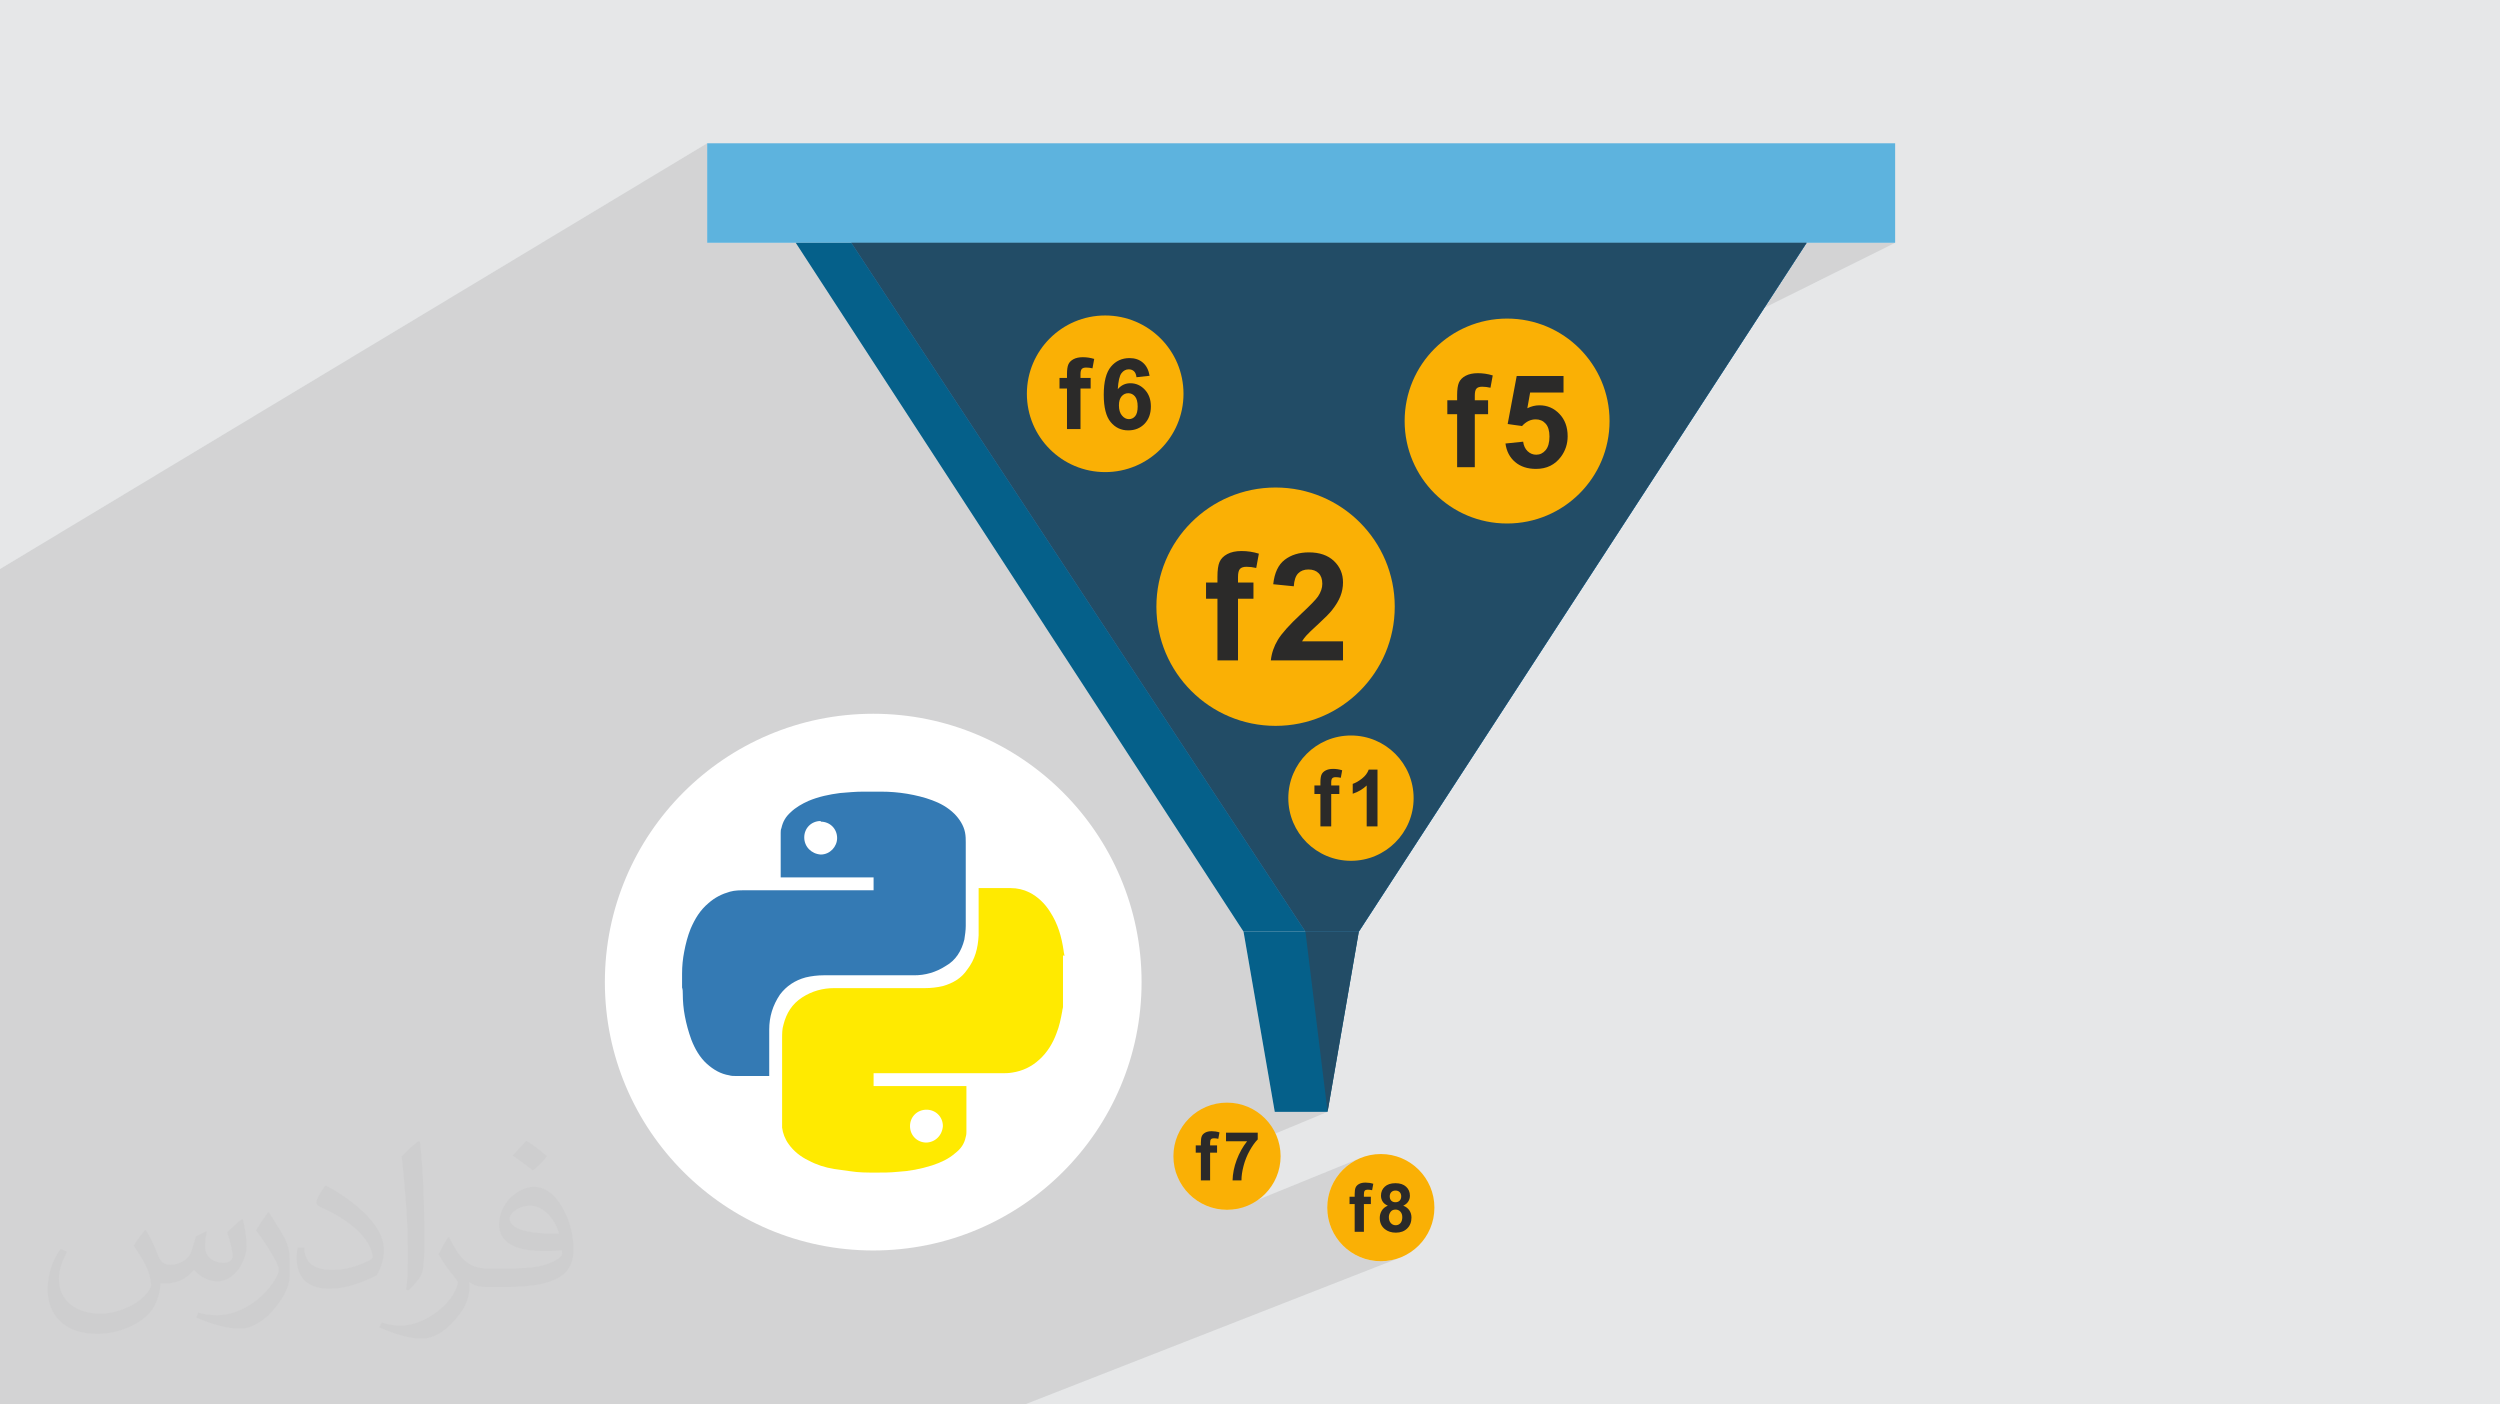 <?xml version="1.0" encoding="UTF-8"?>
<!DOCTYPE svg PUBLIC "-//W3C//DTD SVG 1.1//EN" "http://www.w3.org/Graphics/SVG/1.1/DTD/svg11.dtd">
<!-- Creator: CorelDRAW -->
<svg xmlns="http://www.w3.org/2000/svg" xml:space="preserve" width="94.192mm" height="52.917mm" version="1.1" style="shape-rendering:geometricPrecision; text-rendering:geometricPrecision; image-rendering:optimizeQuality; fill-rule:evenodd; clip-rule:evenodd"
viewBox="0 0 9404.92 5283.66"
 xmlns:xlink="http://www.w3.org/1999/xlink"
 xmlns:xodm="http://www.corel.com/coreldraw/odm/2003">
 <defs>
  <style type="text/css">
   <![CDATA[
    .fil10 {fill:#224C66}
    .fil11 {fill:#FAB005}
    .fil3 {fill:white}
    .fil12 {fill:#2B2A29;fill-rule:nonzero}
    .fil7 {fill:#05608A;fill-rule:nonzero}
    .fil9 {fill:#224C66;fill-rule:nonzero}
    .fil4 {fill:#347AB4;fill-rule:nonzero}
    .fil8 {fill:#368FCC;fill-rule:nonzero}
    .fil6 {fill:#5DB3DE;fill-rule:nonzero}
    .fil5 {fill:#FFEA00;fill-rule:nonzero}
    .fil2 {fill:#373435;fill-opacity:0.031}
    .fil1 {fill:#2B2A29;fill-opacity:0.102}
    .fil0 {fill:#E6E7E8}
   ]]>
  </style>
 </defs>
 <g id="Layer_x0020_1">
  <polygon class="fil0" points="-0,0 9404.92,0 9404.92,5283.66 -0,5283.66 "/>
  <polygon class="fil1" points="2165.22,5283.66 2107.87,5283.66 1892.4,5283.66 687.5,5283.66 -0,5283.66 -0,4229.43 -0,2646.8 -0,2474.72 -0,2140.75 2660.42,539.03 2660.42,913.28 2993.38,913.28 3930.26,2354.47 6796.5,913.28 7129.46,913.28 4003.5,2467.13 4678.11,3504.86 4795.61,4182.68 4994.3,4182.68 4426.68,4418.52 4430.2,4428.15 4438.69,4445.77 4448.78,4462.39 4460.4,4477.91 4473.41,4492.23 4487.73,4505.24 4503.24,4516.84 4519.87,4526.94 4537.49,4535.42 4556.01,4542.2 4575.33,4547.18 4595.35,4550.23 4615.96,4551.27 4636.57,4550.23 4645.65,4548.84 5116.1,4357.27 5098.48,4365.76 5081.86,4375.86 5066.34,4387.46 5052.02,4400.48 5039.01,4414.79 5027.4,4430.31 5017.3,4446.93 5008.82,4464.55 5002.04,4483.08 4997.06,4502.4 4994.01,4522.41 4992.97,4543.03 4994.01,4563.64 4997.06,4583.66 5002.04,4602.98 5008.82,4621.5 5017.3,4639.12 5027.4,4655.74 5039.01,4671.26 5052.02,4685.58 5066.34,4698.59 5081.86,4710.2 5098.48,4720.29 5116.1,4728.78 5134.63,4735.56 5153.95,4740.53 5173.97,4743.59 5194.58,4744.63 5215.18,4743.59 5235.2,4740.53 5254.52,4735.56 5273.05,4728.78 3854.93,5283.66 2855.86,5283.66 2841.12,5283.66 2344.45,5283.66 "/>
  <path class="fil2" d="M548.54 4627.69c17.95,27.21 29.6,53.36 40.96,82.43 8.45,16.91 12.93,48.09 52.57,48.09 11.61,0 28.28,-3.42 43.06,-11.61 16.63,-8.73 29.32,-21.94 35.94,-42l15.85 -53.36 38.57 -19.02 2.64 2.64c-5.27,20.09 -6.59,39.36 -6.59,54.43 0,44.63 38.57,61.56 69.22,61.56 17.95,0 34.09,-8.73 34.09,-25.11 0,-21.13 -8.98,-57.06 -20.62,-89.29 17.95,-17.95 35.94,-35.94 56.53,-50.47l3.17 1.6c8.98,38.04 14,75.56 14,100.66 0,24.57 -10.83,51.79 -19.81,69.49 -18.49,34.87 -51.25,62.62 -90.87,62.62 -30.1,0 -63.65,-15.07 -86.66,-43.06l-1.32 0c-21.66,26.96 -55.22,51.25 -108.86,51.25l-16.63 0c-2.64,35.41 -10.29,60.49 -21.94,82.95 -31.95,62.34 -126.81,106.47 -216.1,106.47 -124.17,0 -186.51,-71.59 -186.51,-166.96 0,-58.91 19.27,-113.6 48.88,-152.42l24.29 10.04c-18.49,35.41 -30.91,68.68 -30.91,101.45 0,89.29 72.66,131.83 156.4,131.83 77.68,0 173.83,-49.41 191.28,-106.72 -6.59,-62.62 -30.1,-91.93 -66.04,-148.99 10.83,-19.02 24.83,-38.04 42.28,-58.38l3.17 0 0 0 0 0 -0.02 -0.09zm1432.13 -336.04c26.15,16.39 51.79,35.66 76.87,57.85 -14,19.81 -31.45,37.79 -53.11,53.64 -25.11,-20.34 -50.19,-37.79 -75.84,-56.27 17.42,-19.55 34.62,-38.29 52.04,-55.22l0 0 0 0 0 0 0 0 0 0 0.03 0zm13.47 244.11c-42.28,0 -76.87,27.75 -76.87,48.34 0,44.13 84.53,57.85 185.72,57.31 -12.68,-51.79 -57.06,-105.68 -108.86,-105.68l0.01 0.03zm-94.86 236.19c54.96,0 103.04,-1.6 139.74,-10.83 40.96,-10.29 75.56,-30.91 75.56,-45.17 0,-3.7 0,-8.19 -1.32,-11.89 -22.98,2.11 -49.41,2.11 -72.38,2.11 -74.49,0 -131.55,-16.91 -154.02,-58.66 -5.55,-11.61 -9.51,-24.57 -9.51,-39.36 0,-40.43 17.42,-79.79 48.09,-107 25.61,-22.45 53.89,-36.44 82.67,-36.44 52.04,0 93.51,41.75 122.57,107.54 15.85,35.94 26.68,77.4 26.68,129.72 0,34.87 -9.51,64.19 -31.17,85.85 -40.43,39.11 -114.92,53.89 -229.04,53.89l-51.79 0 0 0 -13.47 0c-28.28,0 -48.62,-5.02 -64.72,-17.42l-2.64 0c0.79,6.59 1.32,12.93 1.32,19.02 0,25.61 -8.45,58.38 -25.61,84.53 -50.72,75.3 -105.68,108.04 -153.24,108.04 -48.09,0 -107,-18.49 -160.11,-42.54l9.51 -18.49c17.17,7.13 40.96,11.89 73.7,11.89 85.85,0 198.66,-82.43 212.66,-163 -3.17,-6.59 -8.98,-15.32 -17.17,-24.57 -25.11,-29.85 -40.96,-54.68 -55.75,-80.83 12.68,-25.11 24.29,-45.17 35.13,-63.4l4.49 -0.53c36.72,74.77 69.99,117.55 144.23,117.55l11.61 0 0 0 53.89 0 0 0 0 0 0 0 0 0 0 0 0.09 0.01zm-371.98 79c6.34,-34.34 6.87,-72.91 6.87,-108.86l0 -53.36c0,-99.6 -12.68,-244.36 -22.98,-338.68 17.95,-19.27 43.06,-42 62.87,-57.31l5.81 1.6c13.47,118.62 16.63,256 16.63,383.06 0,33.3 -1.32,65.79 -4.49,89.55 -1.85,30.1 -19.27,52.83 -56.53,87.7l-8.19 -3.7zm-382.8 -157.19c1.85,46.77 24.83,83.49 105.15,83.49 49.93,0 92.19,-12.93 138.96,-35.13 8.45,-3.7 12.93,-8.73 12.93,-12.93 0,-29.32 -22.45,-68.15 -60.23,-103.55 -36.72,-33.3 -85.34,-62.62 -130.76,-82.18 -15.6,-6.59 -20.62,-13.47 -20.62,-20.09 0,-13.47 17.95,-41.75 32.77,-62.09l5.02 -0.53c52.04,27.21 110.17,67.64 153.24,112.53 39.11,41.47 63.4,83.49 63.4,129.19 0,33.81 -10.29,65.51 -26.96,95.11 -57.06,28.79 -117.83,50.72 -178.06,50.72 -73.17,0 -123.1,-34.34 -123.1,-114.92 0,-8.73 0,-22.19 3.17,-39.64l25.11 0 0 0 0 0 0 0 0 0 0 0 -0.02 0zm-132.37 -132.9l45.45 73.45c16.63,27.21 32.23,56.81 32.23,103.55l0 59.7c0,48.34 -30.91,100.13 -80.83,151.38 -39.11,34.62 -73.7,49.41 -105.68,49.41 -47.55,0 -101.98,-14.79 -164.85,-41.75l7.13 -18.49c19.81,5.27 42.79,9.77 71.06,9.77 90.36,-0.53 182.8,-66.57 225.08,-147.15 5.02,-9.26 6.87,-17.95 6.87,-24.04 0,-9.26 -5.02,-19.55 -8.98,-28.79 -22.98,-43.31 -48.62,-82.95 -76.87,-119.68 14.79,-23.25 29.6,-45.7 45.7,-67.9l3.7 0.53 0 0 0 0 0 0 0 0 0 0 -0.02 0.01z"/>
  <g id="_2068547915648">
   <g>
    <circle class="fil3" cx="3285.03" cy="3694.68" r="1009.55"/>
    <g>
     <path class="fil4" d="M2565.91 3717.25c0,-16.05 0,-32.08 0,-48.15 0,-2.5 0,-2.5 0,-5.53 0,-29.61 2.77,-56.45 8.01,-83.29 5.53,-29.62 13.28,-59.23 24.08,-86.07 16.33,-37.61 35.14,-69.72 67.51,-96.82 24.07,-21.29 50.9,-34.6 80.51,-42.89 18.81,-5.27 37.35,-5.27 56.45,-5.27 161.32,0 319.87,0 481.18,0 0,0 2.77,0 2.77,0 0,-16.32 0,-32.37 0,-48.42 -115.66,0 -231.33,0 -349.48,0 0,-2.77 0,-2.77 0,-5.27 0,-51.18 0,-105.15 0,-156.33 0,-2.48 0,-2.48 0,-5.27 0,-5.24 0,-13.28 2.77,-18.55 5.26,-24.34 16.04,-42.88 34.6,-59.49 19.08,-18.55 43.16,-32.09 67.22,-42.9 37.92,-16.04 78.31,-24.34 118.43,-29.61 29.6,-2.48 59.21,-5.26 88.54,-5.26 0,0 3.05,0 3.05,0 18.8,0 37.36,0 56.46,0 0,0 2.48,0 5.26,0 35.15,0 67.23,2.77 99.35,8.03 32.35,5.53 64.73,13.28 94.09,24.34 29.61,10.8 59.21,26.84 83.55,50.9 18.54,18.8 34.87,43.16 40.1,70.01 2.77,13.56 2.77,26.85 2.77,37.64 0,104.86 0,209.72 0,314.33 0,16.34 -2.77,35.15 -5.27,51.18 -10.8,42.9 -32.08,78.03 -70.01,99.35 -37.62,24.35 -78.02,35.14 -118.43,35.14 -112.62,0 -228.56,0 -341.45,0 -21.31,0 -45.65,2.76 -67.22,8.01 -39.84,10.8 -72.5,32.4 -96.58,64.48 -27.11,40.38 -40.4,83.29 -40.4,131.98 0,56.17 0,112.91 0,169.07 0,0 0,2.77 0,5.28 -2.77,0 -2.77,0 -5.27,0 -40.4,0 -80.79,0 -121.19,0 -7.76,0 -16.04,0 -23.79,-2.5 -32.65,-5.24 -59.5,-21.28 -83.85,-42.88 -26.84,-24.07 -45.38,-56.45 -58.94,-91.31 -10.8,-29.87 -18.81,-59.21 -24.36,-88.82 -5.27,-26.84 -7.75,-56.45 -7.75,-83.29 0,-8.3 0,-16.33 -2.77,-24.34l0 0 0 2.48 0 0 0 0.03 0.09 -0.01zm521.6 -628.67l0 0c-35.14,0 -61.98,26.84 -61.98,61.71 0,34.88 26.84,61.99 61.98,64.46 34.88,0 61.7,-29.61 61.7,-61.99 0,-34.87 -26.84,-61.7 -61.7,-61.7l0 0 0 -2.49z"/>
     <path class="fil5" d="M3998.96 3593.57c0,64.75 0,129.21 0,193.98 0,5.24 -2.76,10.5 -2.76,16.04 -5.52,29.61 -10.79,56.45 -21.59,83.3 -13.57,37.35 -34.89,72.49 -64.75,99.33 -29.36,27.13 -64.18,43.16 -101.82,48.73 -13.57,2.48 -26.84,2.48 -40.41,2.48 -158.84,0 -319.88,0 -478.71,0 0,0 -2.48,0 -2.48,0 0,16.05 0,32.39 0,48.42 115.39,0 231.3,0 349.2,0 0,2.49 0,2.49 0,5.53 0,56.45 0,110.14 0,166.59 0,5.25 0,10.51 -2.5,18.81 -5.26,26.84 -18.8,45.39 -40.4,61.98 -24.36,21.32 -53.68,34.6 -86.06,45.38 -42.88,13.56 -85.78,21.85 -131.71,24.36 -26.55,2.76 -53.37,2.76 -77.73,2.76 -35.15,0 -67.23,0 -99.34,-5.27 -21.85,-3.05 -40.41,-5.53 -59.51,-8.31 -34.87,-5.53 -67.22,-16.06 -96.82,-32.09 -29.35,-13.84 -56.17,-35.15 -74.99,-61.99 -13.55,-18.8 -21.6,-40.4 -24.33,-61.7 0,-8.29 0,-16.33 0,-24.34 0,-102.38 0,-206.97 0,-309.35 0,-18.55 0,-37.63 5.24,-53.68 10.8,-42.89 32.4,-77.77 70.01,-102.11 37.64,-24.36 78.03,-35.15 120.91,-35.15 113.18,0 228.56,0 341.45,0 21.6,0 45.67,-2.48 67.25,-7.74 37.91,-10.8 70.01,-29.61 91.59,-61.99 29.61,-37.92 40.4,-80.81 42.88,-128.94 0,-56.45 0,-115.94 0,-172.11 0,-2.77 0,-2.77 0,-5.53 2.77,0 2.77,0 5.28,0 37.89,0 78.02,0 115.94,0 23.79,0 48.15,5.53 69.72,16.32 32.1,16.06 59.22,42.9 77.75,72.78 29.61,45.38 43.44,93.79 51.2,147.49 0,5.52 2.76,10.79 2.76,19.08l0 0 -5.25 -3.05 0 0 0 0 -0.05 0zm-516.31 704.77l0 0c35.14,0 61.99,-26.84 64.46,-61.98 0,-34.88 -26.84,-61.7 -61.7,-61.7 -34.88,0 -61.98,26.84 -61.98,61.7 0,35.14 27.11,61.98 61.98,61.98l-2.77 0z"/>
    </g>
   </g>
   <g>
    <polygon class="fil6" points="2660.42,913.28 7129.46,913.28 7129.46,539.03 2660.42,539.03 "/>
    <polygon class="fil7" points="6796.5,913.28 2993.38,913.28 4678.11,3504.86 5111.76,3504.86 "/>
    <polygon class="fil7" points="5111.76,3504.86 4678.11,3504.86 4795.61,4182.68 4994.3,4182.68 "/>
    <polygon class="fil8" points="5111.76,3504.86 4910.99,3504.86 3202.4,913.28 6796.5,913.28 "/>
    <polygon class="fil9" points="4994.3,4182.68 4910.99,3504.86 5111.76,3504.86 "/>
    <polygon class="fil10" points="5111.76,3504.86 4910.99,3504.86 3202.4,913.28 6796.5,913.28 5413.06,3041.38 5232.82,3318.66 "/>
    <path class="fil11" d="M4157.68 1186.81c162.71,0 294.61,131.9 294.61,294.61 0,162.71 -131.9,294.61 -294.61,294.61 -162.71,0 -294.61,-131.9 -294.61,-294.61 0,-162.71 131.9,-294.61 294.61,-294.61z"/>
    <path class="fil12" d="M3985.79 1421.71l28.19 0 0 -14.53c0,-16.2 1.73,-28.32 5.19,-36.3 3.46,-8.04 9.83,-14.53 19.11,-19.54 9.33,-5.01 21.08,-7.54 35.31,-7.54 14.52,0 28.8,2.16 42.78,6.49l-6.49 35.37c-8.28,-1.92 -16.27,-2.91 -23.92,-2.91 -7.54,0 -12.92,1.74 -16.21,5.19 -3.28,3.46 -4.94,10.14 -4.94,20.03l0 13.73 38.2 0 0 40.06 -38.2 0 0 152.47 -50.82 0 0 -152.47 -28.19 0 0 -40.06zm338.97 -8.04l-49.34 5.44c-1.18,-10.13 -4.33,-17.62 -9.41,-22.45 -5.06,-4.82 -11.62,-7.24 -19.72,-7.24 -10.75,0 -19.84,4.82 -27.27,14.47 -7.41,9.66 -12.06,29.74 -13.97,60.29 12.67,-14.97 28.38,-22.45 47.23,-22.45 21.22,0 39.45,8.1 54.6,24.3 15.16,16.26 22.7,37.15 22.7,62.81 0,27.2 -7.98,49.1 -23.93,65.53 -15.95,16.46 -36.41,24.67 -61.39,24.67 -26.77,0 -48.85,-10.45 -66.09,-31.35 -17.26,-20.89 -25.91,-55.08 -25.91,-102.69 0,-48.78 9.03,-83.95 27.02,-105.53 17.99,-21.59 41.36,-32.34 70.1,-32.34 20.17,0 36.86,5.69 50.08,17.07 13.23,11.31 21.64,27.82 25.29,49.46zm-115.38 111.17c0,16.56 3.83,29.36 11.44,38.38 7.6,9.04 16.27,13.55 26.08,13.55 9.41,0 17.26,-3.71 23.56,-11.07 6.25,-7.41 9.4,-19.53 9.4,-36.35 0,-17.3 -3.39,-29.98 -10.13,-38.08 -6.8,-8.04 -15.21,-12.05 -25.35,-12.05 -9.84,0 -18.05,3.83 -24.85,11.56 -6.74,7.67 -10.14,19.04 -10.14,34.07z"/>
    <path class="fil11" d="M4798.66 1834.01c247.62,0 448.34,200.73 448.34,448.34 0,247.62 -200.73,448.34 -448.34,448.34 -247.62,0 -448.34,-200.73 -448.34,-448.34 0,-247.62 200.73,-448.34 448.34,-448.34z"/>
    <path class="fil12" d="M4537.06 2191.49l42.91 0 0 -22.12c0,-24.65 2.64,-43.09 7.91,-55.23 5.26,-12.24 14.96,-22.12 29.07,-29.73 14.21,-7.63 32.08,-11.48 53.73,-11.48 22.12,0 43.84,3.3 65.1,9.89l-9.88 53.81c-12.6,-2.92 -24.74,-4.42 -36.4,-4.42 -11.48,0 -19.67,2.65 -24.65,7.91 -4.99,5.27 -7.53,15.44 -7.53,30.49l0 20.89 58.14 0 0 60.96 -58.14 0 0 232.03 -77.34 0 0 -232.03 -42.91 0 0 -60.96zm515.28 221.28l0 71.7 -271.54 0c2.92,-27.29 11.76,-53.07 26.43,-77.43 14.68,-24.37 43.75,-56.74 87.04,-97.1 34.91,-32.55 56.26,-54.67 64.16,-66.24 10.63,-16 16.01,-31.8 16.01,-47.52 0,-17.31 -4.61,-30.57 -13.93,-39.89 -9.23,-9.32 -22.02,-13.92 -38.29,-13.92 -16.2,0 -28.99,4.88 -38.58,14.67 -9.51,9.7 -14.96,25.88 -16.47,48.56l-77.34 -7.72c4.61,-42.72 19.01,-73.39 43.28,-92.02 24.27,-18.53 54.57,-27.85 90.98,-27.85 39.9,0 71.22,10.82 94.09,32.37 22.78,21.55 34.16,48.36 34.16,80.45 0,18.25 -3.3,35.57 -9.8,52.12 -6.49,16.47 -16.83,33.68 -31.04,51.74 -9.32,12.05 -26.34,29.27 -50.8,51.75 -24.56,22.49 -40.09,37.35 -46.58,44.79 -6.58,7.33 -11.86,14.58 -15.91,21.54l154.13 0z"/>
    <path class="fil11" d="M5669.66 1198.49c212.88,0 385.44,172.56 385.44,385.44 0,212.88 -172.56,385.45 -385.44,385.45 -212.88,0 -385.44,-172.57 -385.44,-385.45 0,-212.88 172.56,-385.44 385.44,-385.44z"/>
    <path class="fil12" d="M5444.77 1505.8l36.88 0 0 -19.01c0,-21.2 2.27,-37.04 6.8,-47.48 4.52,-10.52 12.86,-19.01 24.99,-25.56 12.22,-6.55 27.58,-9.88 46.19,-9.88 19,0 37.68,2.84 55.98,8.5l-8.5 46.27c-10.84,-2.51 -21.28,-3.8 -31.31,-3.8 -9.87,0 -16.89,2.27 -21.19,6.8 -4.29,4.52 -6.47,13.26 -6.47,26.21l0 17.95 49.98 0 0 52.41 -49.98 0 0 199.47 -66.49 0 0 -199.47 -36.88 0 0 -52.41zm218.77 162.66l66.49 -6.87c1.94,15.04 7.52,27.01 16.81,35.83 9.39,8.82 20.15,13.18 32.36,13.18 13.92,0 25.72,-5.66 35.35,-17.05 9.63,-11.41 14.48,-28.56 14.48,-51.46 0,-21.51 -4.77,-37.6 -14.4,-48.37 -9.55,-10.75 -22.01,-16.1 -37.36,-16.1 -19.18,0 -36.4,8.42 -51.61,25.24l-53.88 -7.76 33.98 -180.55 176.17 0 0 62.12 -125.61 0 -10.52 59.13c14.81,-7.36 30.01,-11.08 45.54,-11.08 29.61,0 54.69,10.76 75.23,32.36 20.62,21.52 30.9,49.51 30.9,83.95 0,28.73 -8.34,54.28 -24.92,76.85 -22.65,30.73 -54.03,46.1 -94.15,46.1 -32.11,0 -58.32,-8.66 -78.54,-25.88 -20.31,-17.31 -32.35,-40.45 -36.32,-69.64z"/>
    <path class="fil11" d="M5082.3 2766.91c130.18,0 235.71,105.53 235.71,235.72 0,130.17 -105.53,235.7 -235.71,235.7 -130.18,0 -235.71,-105.53 -235.71,-235.7 0,-130.19 105.53,-235.72 235.71,-235.72z"/>
    <path class="fil12" d="M4944.77 2954.86l22.56 0 0 -11.62c0,-12.96 1.38,-22.67 4.14,-29.04 2.78,-6.43 7.87,-11.63 15.3,-15.64 7.46,-4 16.85,-6.03 28.25,-6.03 11.61,0 23.05,1.73 34.22,5.19l-5.19 28.29c-6.62,-1.53 -13.01,-2.32 -19.14,-2.32 -6.04,0 -10.34,1.39 -12.96,4.15 -2.63,2.77 -3.95,8.12 -3.95,16.03l0 10.98 30.56 0 0 32.06 -30.56 0 0 121.98 -40.66 0 0 -121.98 -22.56 0 0 -32.06zm237.36 154.04l-40.67 0 0 -153.84c-14.84,13.95 -32.34,24.28 -52.53,30.96l0 -37.09c10.63,-3.47 22.17,-10.04 34.58,-19.79 12.46,-9.7 20.98,-21.02 25.62,-33.94l33 0 0 213.7z"/>
    <path class="fil11" d="M4615.96 4148.07c111.34,0 201.59,90.26 201.59,201.6 0,111.34 -90.25,201.59 -201.59,201.59 -111.34,0 -201.6,-90.25 -201.6,-201.59 0,-111.34 90.26,-201.6 201.6,-201.6z"/>
    <path class="fil12" d="M4498.33 4308.82l19.29 0 0 -9.94c0,-11.08 1.19,-19.37 3.55,-24.82 2.37,-5.51 6.73,-9.95 13.08,-13.37 6.38,-3.43 14.43,-5.17 24.15,-5.17 9.94,0 19.71,1.49 29.28,4.44l-4.44 24.2c-5.67,-1.31 -11.12,-2 -16.37,-2 -5.17,0 -8.86,1.19 -11.08,3.55 -2.25,2.38 -3.39,6.95 -3.39,13.71l0 9.4 26.14 0 0 27.42 -26.14 0 0 104.32 -34.78 0 0 -104.32 -19.29 0 0 -27.42zm113.92 -15.49l0 -32.23 119.29 0 0 25.38c-9.86,9.69 -19.84,23.56 -30.03,41.67 -10.14,18.11 -17.93,37.36 -23.26,57.75 -5.33,20.39 -7.96,38.62 -7.88,54.66l-33.5 0c0.59,-25.17 5.76,-50.85 15.54,-77.03 9.81,-26.16 22.84,-49.59 39.21,-70.19l-79.36 0z"/>
    <path class="fil11" d="M5194.58 4341.43c111.34,0 201.59,90.25 201.59,201.6 0,111.33 -90.25,201.59 -201.59,201.59 -111.34,0 -201.6,-90.26 -201.6,-201.59 0,-111.35 90.26,-201.6 201.6,-201.6z"/>
    <path class="fil12" d="M5076.94 4502.17l19.29 0 0 -9.94c0,-11.08 1.19,-19.38 3.55,-24.83 2.37,-5.5 6.73,-9.94 13.08,-13.37 6.38,-3.42 14.43,-5.16 24.15,-5.16 9.94,0 19.71,1.49 29.28,4.44l-4.44 24.2c-5.67,-1.32 -11.12,-2 -16.37,-2 -5.17,0 -8.86,1.19 -11.08,3.55 -2.25,2.37 -3.39,6.94 -3.39,13.71l0 9.4 26.14 0 0 27.42 -26.14 0 0 104.32 -34.78 0 0 -104.32 -19.29 0 0 -27.42zm143.94 33.46c-8.97,-3.81 -15.52,-9.02 -19.59,-15.69 -4.09,-6.65 -6.13,-13.97 -6.13,-21.88 0,-13.58 4.74,-24.8 14.18,-33.64 9.44,-8.84 22.89,-13.28 40.28,-13.28 17.25,0 30.62,4.44 40.15,13.28 9.52,8.84 14.3,20.06 14.3,33.64 0,8.42 -2.21,15.91 -6.61,22.51 -4.35,6.56 -10.53,11.59 -18.48,15.06 10.1,4.06 17.77,9.98 23.06,17.77 5.24,7.82 7.87,16.79 7.87,26.99 0,16.83 -5.33,30.49 -16.04,41.04 -10.66,10.52 -24.87,15.78 -42.65,15.78 -16.5,0 -30.2,-4.36 -41.21,-13.07 -12.94,-10.23 -19.41,-24.37 -19.41,-42.27 0,-9.86 2.46,-18.91 7.32,-27.16 4.87,-8.26 12.52,-14.6 22.97,-19.08zm7.28 -35.03c0,6.93 1.95,12.39 5.84,16.29 3.93,3.89 9.15,5.84 15.62,5.84 6.59,0 11.84,-2 15.78,-5.92 3.93,-3.93 5.92,-9.4 5.92,-16.34 0,-6.56 -1.95,-11.8 -5.84,-15.74 -3.92,-3.93 -9.1,-5.92 -15.49,-5.92 -6.68,0 -11.97,1.99 -15.91,5.96 -3.93,3.97 -5.92,9.27 -5.92,15.83zm-3.3 77.93c0,9.69 2.46,17.21 7.36,22.63 4.91,5.42 11,8.13 18.32,8.13 7.19,0 13.11,-2.63 17.8,-7.84 4.7,-5.2 7.03,-12.73 7.03,-22.54 0,-8.6 -2.38,-15.5 -7.15,-20.69 -4.78,-5.2 -10.83,-7.83 -18.15,-7.83 -8.51,0 -14.81,2.96 -18.99,8.89 -4.15,5.92 -6.22,12.31 -6.22,19.25z"/>
   </g>
  </g>
 </g>
</svg>
